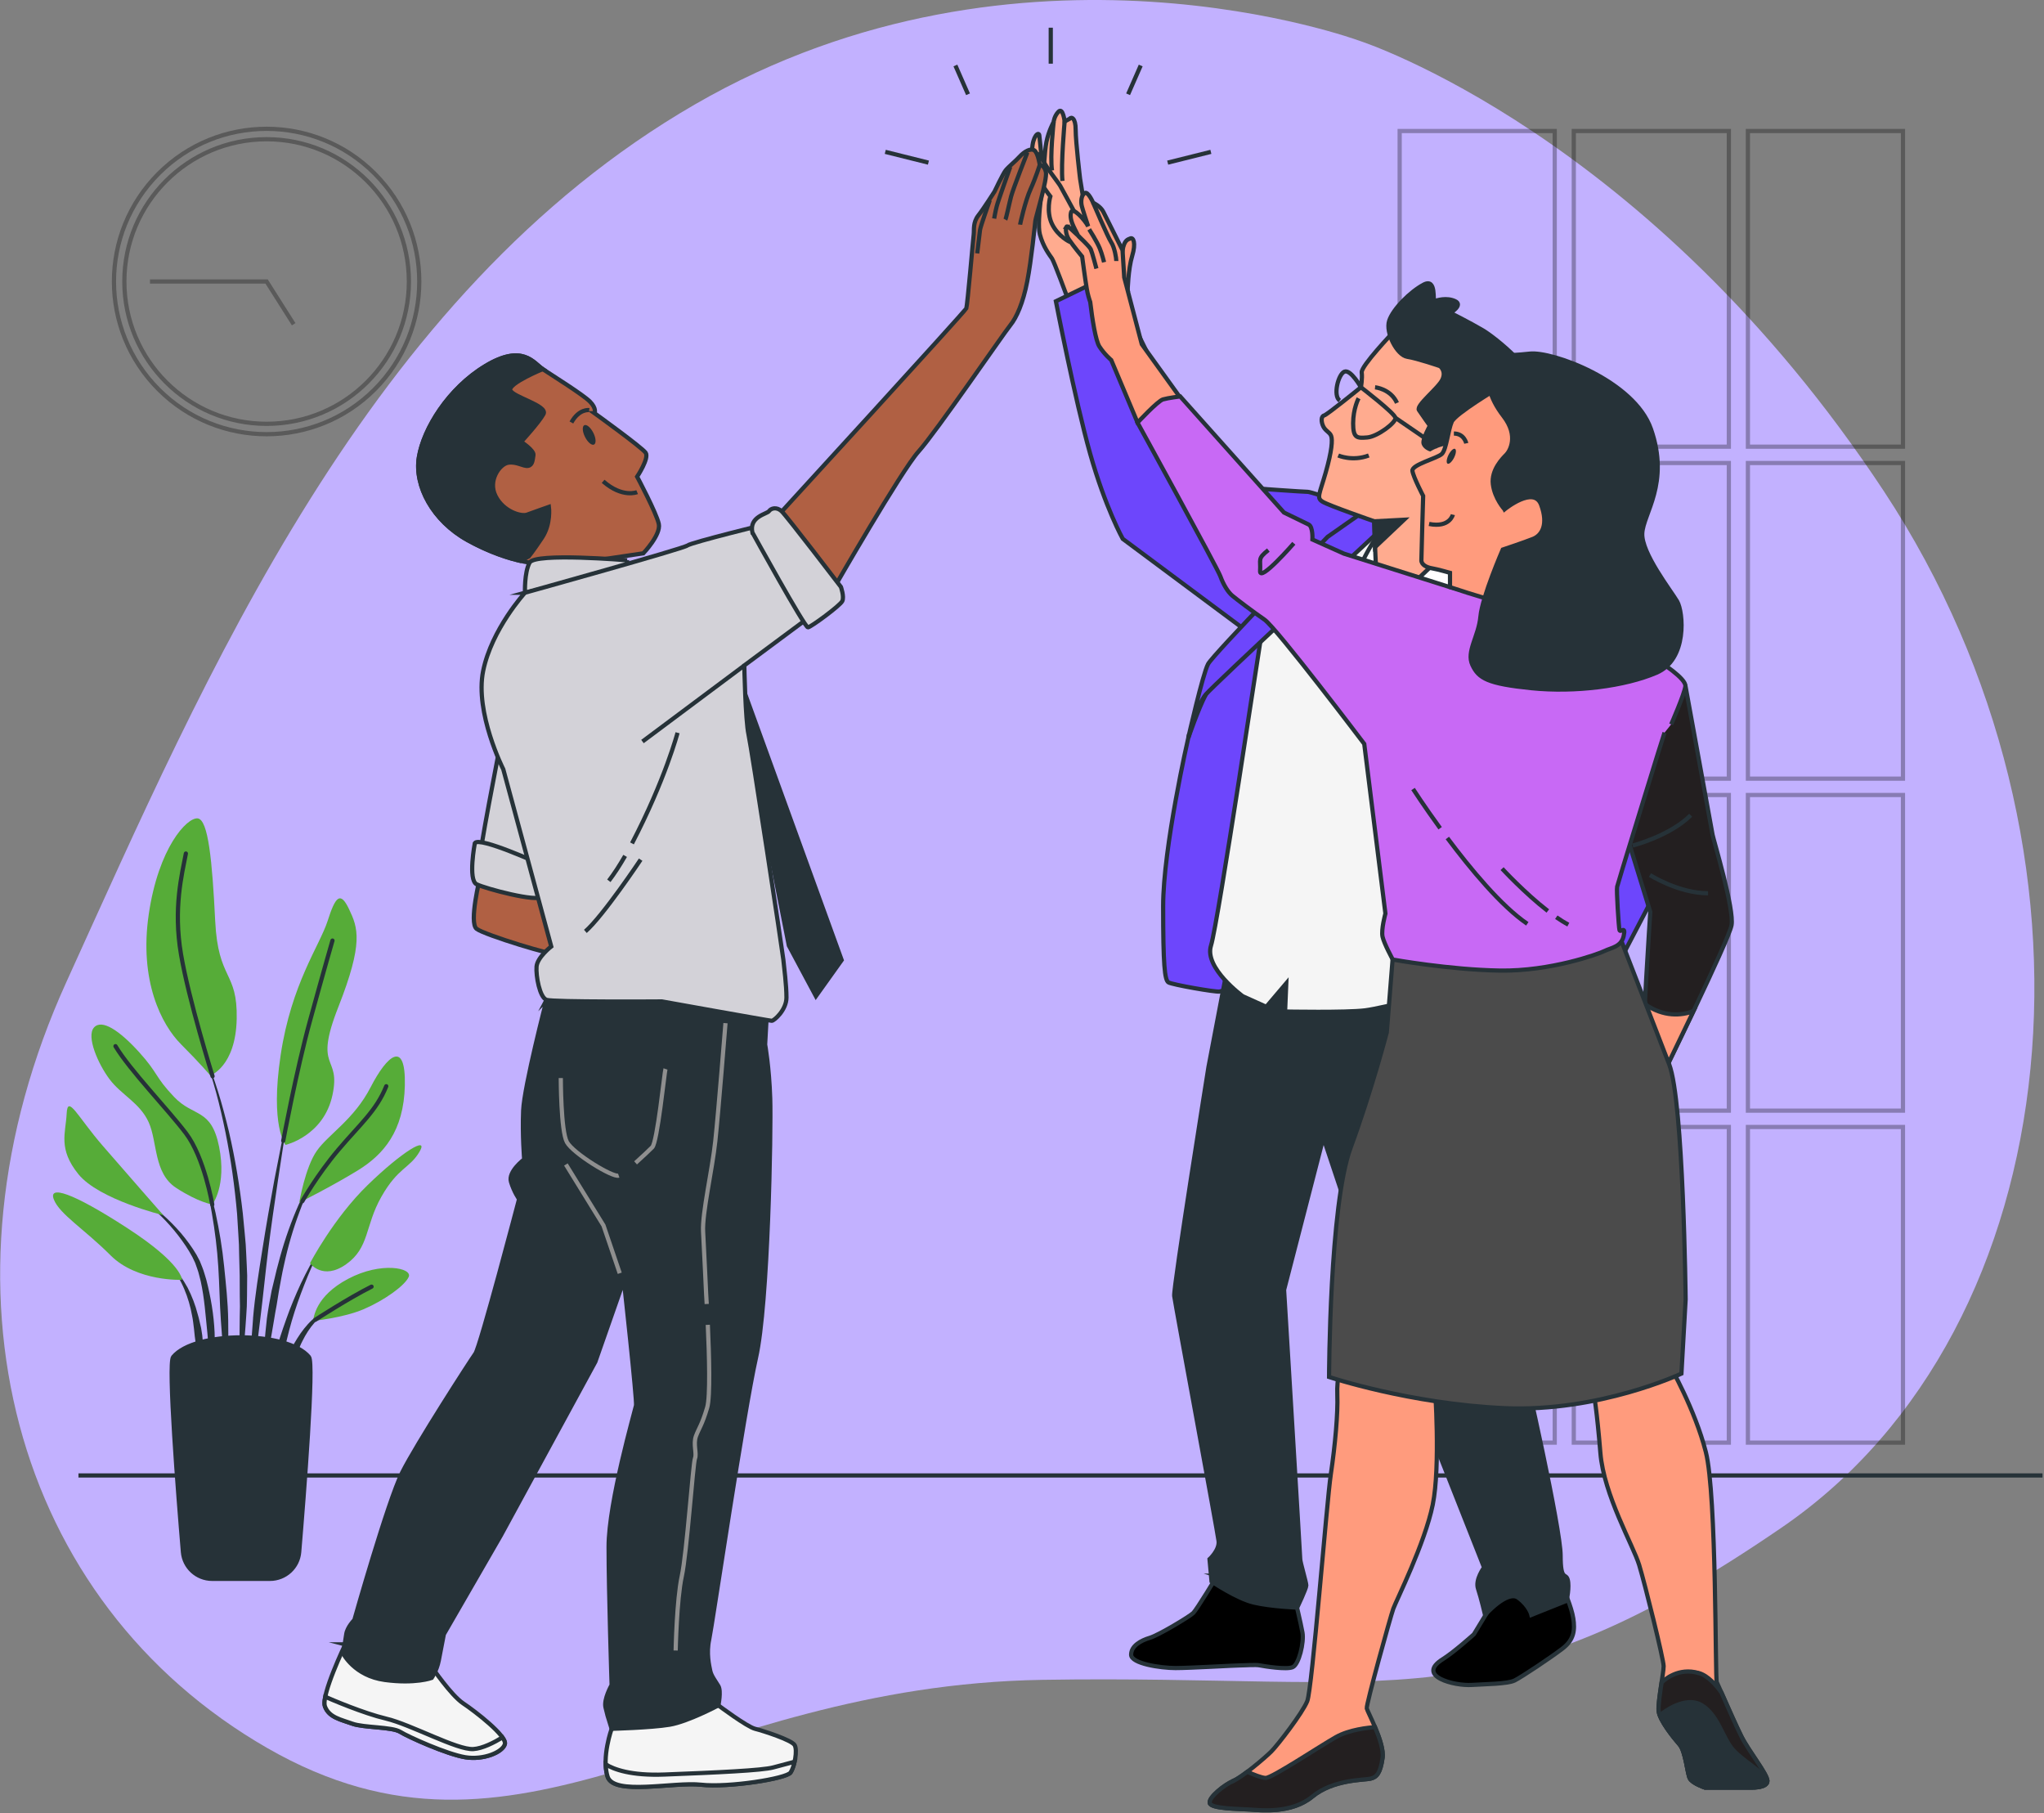 <?xml version="1.0" encoding="UTF-8"?> <svg xmlns="http://www.w3.org/2000/svg" width="946" height="839" viewBox="0 0 946 839" fill="none"><rect x="0" y="0" width="946" height="839" fill="#808080" stroke="none"/> <g clip-path="url(#clip0_434_635)"> <path d="M629.388 18.949C629.388 18.949 473.123 -39.261 321.552 48.356C169.961 135.992 95.119 312.803 30.736 454.365C-33.667 595.946 6.217 741.266 123.611 808.804C240.985 876.323 319.039 779.962 482.51 777.294C645.981 774.626 690.247 798.95 824.759 706.718C959.29 614.486 981.063 392.941 871.985 227.426C762.888 61.91 629.388 18.949 629.388 18.949Z" fill="#C2B1FF"></path> <g opacity="0.3"> <path d="M173.355 180.221C200.947 152.629 200.947 107.893 173.355 80.301C145.763 52.709 101.027 52.709 73.435 80.301C45.843 107.893 45.843 152.629 73.435 180.221C101.027 207.813 145.763 207.813 173.355 180.221Z" stroke="black" stroke-width="1.947" stroke-miterlimit="10"></path> <path d="M123.396 196.111C159.76 196.111 189.24 166.631 189.24 130.267C189.24 93.902 159.76 64.423 123.396 64.423C87.031 64.423 57.552 93.902 57.552 130.267C57.552 166.631 87.031 196.111 123.396 196.111Z" stroke="black" stroke-width="1.947" stroke-miterlimit="10"></path> <path d="M135.917 150.033L123.395 130.266H69.411" stroke="black" stroke-width="1.947" stroke-miterlimit="10"></path> </g> <g opacity="0.3"> <path d="M719.555 60.624H647.791V206.685H719.555V60.624Z" stroke="black" stroke-width="1.947" stroke-miterlimit="10"></path> <path d="M800.141 60.624H728.377V206.685H800.141V60.624Z" stroke="black" stroke-width="1.947" stroke-miterlimit="10"></path> <path d="M880.727 60.624H808.963V206.685H880.727V60.624Z" stroke="black" stroke-width="1.947" stroke-miterlimit="10"></path> <path d="M719.555 214.241H647.791V360.301H719.555V214.241Z" stroke="black" stroke-width="1.947" stroke-miterlimit="10"></path> <path d="M800.141 214.241H728.377V360.301H800.141V214.241Z" stroke="black" stroke-width="1.947" stroke-miterlimit="10"></path> <path d="M880.727 214.241H808.963V360.301H880.727V214.241Z" stroke="black" stroke-width="1.947" stroke-miterlimit="10"></path> <path d="M719.555 367.858H647.791V513.918H719.555V367.858Z" stroke="black" stroke-width="1.947" stroke-miterlimit="10"></path> <path d="M800.141 367.858H728.377V513.918H800.141V367.858Z" stroke="black" stroke-width="1.947" stroke-miterlimit="10"></path> <path d="M880.727 367.858H808.963V513.918H880.727V367.858Z" stroke="black" stroke-width="1.947" stroke-miterlimit="10"></path> <path d="M719.555 521.474H647.791V667.534H719.555V521.474Z" stroke="black" stroke-width="1.947" stroke-miterlimit="10"></path> <path d="M800.141 521.474H728.377V667.534H800.141V521.474Z" stroke="black" stroke-width="1.947" stroke-miterlimit="10"></path> <path d="M880.727 521.474H808.963V667.534H880.727V521.474Z" stroke="black" stroke-width="1.947" stroke-miterlimit="10"></path> </g> <path d="M36.307 682.725H945.308" stroke="#263238" stroke-width="1.947" stroke-miterlimit="10"></path> <path d="M94.011 487.315C94.011 487.315 94.011 487.121 94.108 487.082C94.186 487.043 94.283 487.082 94.322 487.16C99.405 498.883 102.969 511.191 105.949 523.616C108.831 536.061 110.915 548.7 112.375 561.417L113.291 570.979C113.427 572.576 113.602 574.173 113.719 575.77L113.972 580.56C114.109 583.754 114.303 586.948 114.401 590.161L114.323 599.762L114.225 604.553C114.148 606.15 114.031 607.747 113.933 609.344C113.7 612.538 113.505 615.732 113.213 618.906C112.609 625.274 111.635 631.604 110.662 637.913C110.662 637.991 110.584 638.05 110.486 638.05C110.389 638.05 110.311 637.972 110.311 637.874C110.311 634.661 110.467 631.487 110.525 628.293C110.623 625.118 110.895 621.944 110.856 618.75C110.856 615.576 110.934 612.401 110.954 609.227L111.051 604.475L110.973 599.723L110.934 590.2L110.681 580.697L110.584 575.945C110.525 574.367 110.408 572.77 110.311 571.193L109.727 561.689C108.617 549.05 106.884 536.45 104.352 523.986C101.82 511.542 98.704 499.156 94.05 487.315H94.011Z" fill="#263238"></path> <path d="M92.647 537.054C92.647 537.054 92.667 536.879 92.745 536.84C92.842 536.801 92.92 536.84 92.959 536.937C95.705 544.844 97.886 552.926 99.736 561.105C101.508 569.285 102.891 577.581 103.729 585.936C104.566 594.251 105.501 602.587 105.618 610.961C105.754 619.335 105.618 627.709 104.722 636.063C104.722 636.141 104.644 636.2 104.566 636.219C104.469 636.219 104.391 636.161 104.371 636.063C103.397 627.728 102.813 619.413 102.229 611.097C101.645 602.781 101.567 594.466 101.022 586.15C100.515 577.873 99.483 569.616 98.061 561.417C96.659 553.218 94.926 545.058 92.628 537.035L92.647 537.054Z" fill="#263238"></path> <path d="M65.07 554.562C65.07 554.562 65.226 554.464 65.304 554.503C72.198 558.865 78.371 564.377 83.747 570.589C86.395 573.744 88.849 577.035 90.952 580.619L92.432 583.423L93.601 586.325C94.01 587.279 94.302 588.272 94.613 589.265C94.906 590.259 95.237 591.252 95.509 592.245C97.574 600.23 98.956 608.39 99.326 616.569C99.657 624.748 99.502 632.947 98.411 641.068C98.411 641.146 98.333 641.204 98.255 641.204C98.158 641.204 98.08 641.146 98.08 641.049L95.977 616.803C95.139 608.779 94.633 600.717 92.9 592.888C92.685 591.914 92.393 590.96 92.16 589.986C91.906 589.012 91.673 588.058 91.303 587.123L90.309 584.319L89.044 581.67C87.174 578.165 84.896 574.815 82.442 571.641C77.515 565.292 71.731 559.489 65.129 554.795C65.129 554.795 65.031 554.639 65.09 554.562H65.07Z" fill="#263238"></path> <path d="M78.43 585.721C82.189 588.156 84.701 591.973 86.824 595.809C88.83 599.724 90.427 603.891 91.517 608.156C91.848 609.208 92.101 610.279 92.335 611.35L93.094 614.583C93.484 616.745 93.776 618.945 93.912 621.126C93.932 623.327 94.01 625.528 93.854 627.709C93.679 629.909 93.426 632.091 92.997 634.252C92.997 634.311 92.939 634.369 92.861 634.389C92.763 634.389 92.686 634.35 92.666 634.252C92.14 632.091 91.79 629.948 91.498 627.806C91.167 625.664 90.816 623.541 90.563 621.418C90.251 619.296 89.979 617.192 89.803 615.07C89.511 612.966 89.355 610.824 88.888 608.74C88.148 604.534 86.941 600.425 85.285 596.51C83.649 592.615 81.527 588.74 78.235 585.994H78.216C78.216 585.994 78.138 585.819 78.177 585.76C78.235 585.682 78.333 585.663 78.411 585.702L78.43 585.721Z" fill="#263238"></path> <path d="M117.107 610.025C118.022 599.256 119.795 588.603 121.469 577.951C123.144 567.298 125.014 556.665 126.961 546.07C128.987 535.476 131.09 524.901 133.368 514.366C133.368 514.288 133.466 514.229 133.563 514.229C133.661 514.229 133.719 514.327 133.7 514.424C131.849 525.038 130.194 535.69 128.617 546.343C127 556.996 125.481 567.648 124.137 578.321C122.813 589.012 121.8 599.704 120.457 610.376L116.523 642.431C116.523 642.431 116.445 642.568 116.367 642.587C116.27 642.587 116.192 642.529 116.192 642.431C116.075 639.724 116.075 637.037 115.997 634.33C115.978 631.623 116.114 628.935 116.153 626.228C116.25 620.814 116.718 615.439 117.127 610.045L117.107 610.025Z" fill="#263238"></path> <path d="M123.552 609.87C124.137 605.605 124.916 601.359 125.733 597.133L127.252 590.843C127.739 588.74 128.226 586.656 128.83 584.572C130.972 576.237 133.718 568.038 137.068 560.092L138.353 557.132L139.794 554.231C140.71 552.283 141.82 550.414 142.852 548.544C145.111 544.883 147.448 541.221 150.622 538.242C150.681 538.183 150.797 538.183 150.856 538.242C150.914 538.3 150.934 538.417 150.856 538.476C147.915 541.533 145.773 545.311 143.748 549.031C142.813 550.939 141.82 552.828 141.021 554.795L139.755 557.717L138.626 560.716C135.646 568.681 133.251 576.88 131.459 585.215C130.485 589.363 129.823 593.589 129.025 597.757L128.012 604.066C127.642 606.17 127.194 608.253 126.902 610.357C126.22 614.563 125.461 618.77 124.721 622.976C124.059 627.202 123.299 631.409 122.403 635.635C122.403 635.713 122.325 635.771 122.228 635.771C122.131 635.771 122.053 635.693 122.053 635.596C122.053 631.292 122.131 626.988 122.345 622.684C122.598 618.38 123.104 614.115 123.552 609.831V609.87Z" fill="#263238"></path> <path d="M132.472 610.415C134.458 604.767 136.775 599.237 139.288 593.823C141.878 588.428 144.663 583.131 147.857 578.106C147.915 578.029 148.012 578.009 148.09 578.048C148.168 578.087 148.188 578.204 148.149 578.282C145.344 583.52 142.968 588.973 140.826 594.504C138.645 600.015 136.678 605.605 135.023 611.272C133.348 616.939 132.14 622.723 130.621 628.429C129.044 634.116 127.759 639.88 126.006 645.645C125.986 645.723 125.928 645.762 125.85 645.762C125.753 645.762 125.675 645.684 125.675 645.586C125.597 639.569 126.181 633.57 127.35 627.67C128.401 621.749 130.485 616.082 132.472 610.434V610.415Z" fill="#263238"></path> <path d="M132.842 629.227C133.855 625.683 135.608 622.392 137.575 619.295C139.522 616.179 141.781 613.219 144.469 610.726C145.851 609.519 147.293 608.37 148.85 607.416C150.408 606.442 152.044 605.624 153.836 605.157C153.914 605.137 153.992 605.157 154.031 605.254C154.07 605.332 154.031 605.429 153.953 605.468H153.933C150.701 606.909 147.974 609.285 145.676 611.895C143.339 614.505 141.47 617.484 139.931 620.6C138.295 623.697 137.458 627.105 136.036 630.299C135.413 631.934 134.79 633.57 134.069 635.206C133.446 636.862 132.764 638.536 131.907 640.172C131.907 640.172 131.83 640.27 131.771 640.27C131.674 640.27 131.596 640.192 131.596 640.114C131.518 638.264 131.635 636.433 131.81 634.602C132.083 632.791 132.453 631 132.881 629.208L132.842 629.227Z" fill="#263238"></path> <path d="M132.162 529.77C132.162 529.77 149.806 525.7 153.876 506.693C157.946 487.685 144.82 495.826 156.583 465.971C168.346 436.116 165.639 429.32 161.568 420.731C157.498 412.143 155.239 414.85 151.617 426.165C147.994 437.48 134.868 455.124 129.902 488.133C124.917 521.162 132.162 529.751 132.162 529.751V529.77Z" fill="#56AC38"></path> <path d="M97.34 497.656C97.34 497.656 109.102 493.586 109.55 471.424C109.998 449.262 100.962 453.78 99.599 426.184C98.235 398.589 96.424 379.133 91.458 378.685C86.473 378.238 73.366 392.259 68.848 423.029C64.33 453.799 74.729 474.15 83.785 483.206C92.841 492.262 97.359 497.676 97.359 497.676L97.34 497.656Z" fill="#56AC38"></path> <path d="M138.509 556.451C138.509 556.451 141.216 540.17 146.649 532.477C152.083 524.785 163.845 518.008 171.538 503.07C179.23 488.133 187.819 480.908 187.371 502.175C186.923 523.441 177.419 534.288 165.657 541.533C153.894 548.778 138.509 556.47 138.509 556.47V556.451Z" fill="#56AC38"></path> <path d="M143.477 584.514C143.477 584.514 154.343 563.695 170.176 548.33C186.009 532.945 198.668 525.252 194.15 532.945C189.632 540.637 184.198 540.189 176.506 553.763C168.813 567.337 171.072 577.289 160.225 584.981C149.358 592.674 143.477 584.533 143.477 584.533V584.514Z" fill="#56AC38"></path> <path d="M144.839 611.194C145.287 609.831 145.735 599.879 161.12 591.739C176.505 583.598 190.974 586.753 189.163 590.843C187.352 594.913 177.848 601.71 168.345 605.78C158.841 609.85 144.819 611.214 144.819 611.214L144.839 611.194Z" fill="#56AC38"></path> <path d="M98.237 557.366C98.237 557.366 105.014 548.778 101.411 530.666C97.789 512.574 89.648 517.092 80.593 507.589C71.537 498.085 73.348 496.722 64.312 486.77C55.256 476.819 47.115 471.385 43.493 475.455C39.871 479.526 45.304 492.204 50.738 499.429C56.171 506.673 64.76 510.296 68.83 519.332C72.9 528.388 71.089 542.857 81.488 549.635C91.888 556.412 98.217 557.327 98.217 557.327L98.237 557.366Z" fill="#56AC38"></path> <path d="M75.627 562.332C75.627 562.332 59.346 543.792 47.583 530.218C35.821 516.644 31.302 506.245 30.854 515.281C30.407 524.337 26.784 531.562 36.288 543.325C45.791 555.087 75.646 562.332 75.646 562.332H75.627Z" fill="#56AC38"></path> <path d="M84.214 592.206C84.214 592.206 84.662 584.962 58.878 568.233C33.093 551.504 22.226 548.33 24.953 555.107C27.66 561.884 38.975 568.681 51.185 580.892C63.396 593.102 84.214 592.206 84.214 592.206Z" fill="#56AC38"></path> <path d="M131.09 527.842C131.09 527.842 137.146 495.398 143.476 472.32C149.805 449.243 153.875 435.221 153.875 435.221" stroke="#263238" stroke-width="1.947" stroke-linecap="round" stroke-linejoin="round"></path> <path d="M98.373 497.987C98.373 497.987 87.37 462.816 83.767 441.55C80.144 420.283 84.215 404.45 86.026 394.947" stroke="#263238" stroke-width="1.947" stroke-linecap="round" stroke-linejoin="round"></path> <path d="M139.932 555.788C139.932 555.788 146.65 543.792 156.602 532.029C166.554 520.266 174.246 513.937 178.764 502.622" stroke="#263238" stroke-width="1.947" stroke-linecap="round" stroke-linejoin="round"></path> <path d="M98.236 557.366C98.236 557.366 94.614 535.652 86.025 524.337C77.437 513.022 60.241 495.378 53.444 484.083" stroke="#263238" stroke-width="1.947" stroke-linecap="round" stroke-linejoin="round"></path> <path d="M145.89 610.707C145.89 610.707 161.119 600.795 171.966 595.361" stroke="#263238" stroke-width="1.947" stroke-linecap="round" stroke-linejoin="round"></path> <path d="M98.197 730.574C91.127 730.574 85.266 725.18 84.662 718.149C82.403 691.294 77.69 630.922 80.124 627.943C90.095 615.79 133.037 615.79 143.008 627.943C145.442 630.922 140.73 691.274 138.471 718.149C137.886 725.18 132.005 730.574 124.936 730.574H98.177H98.197Z" fill="#263238" stroke="#263238" stroke-width="1.947" stroke-linecap="round" stroke-linejoin="round"></path> <path d="M409.713 70.265L429.694 75.25" stroke="#263238" stroke-width="1.947" stroke-miterlimit="10"></path> <path d="M442.177 30.303L448.019 43.623" stroke="#263238" stroke-width="1.947" stroke-miterlimit="10"></path> <path d="M560.409 70.265L540.428 75.25" stroke="#263238" stroke-width="1.947" stroke-miterlimit="10"></path> <path d="M527.944 30.303L522.102 43.623" stroke="#263238" stroke-width="1.947" stroke-miterlimit="10"></path> <path d="M486.307 12.815V29.465" stroke="#263238" stroke-width="1.947" stroke-miterlimit="10"></path> <path d="M503.952 107.909L499.881 82.709C499.881 82.709 497.837 65.649 497.837 60.041C497.837 54.432 495.792 53.925 495.032 54.958L492.734 56.223C492.734 56.223 491.975 49.602 489.93 51.647C487.885 53.692 487.632 56.477 487.632 56.477C487.632 56.477 485.334 60.547 484.321 65.649C483.893 67.772 483.562 71.18 483.308 74.491L482.023 72.777C482.023 72.777 481.264 64.383 481.01 62.592C480.757 60.8 477.953 62.845 477.7 69.213C477.505 74.179 480.407 86.916 481.692 92.252C481.01 97.977 480.407 105.105 481.264 108.416C482.783 114.278 485.84 118.095 486.872 119.614C487.905 121.133 494 137.686 494 137.686L512.326 129.546L503.932 107.909H503.952Z" fill="#FFAB8F" stroke="#263238" stroke-width="1.947" stroke-miterlimit="10"></path> <path d="M497.076 97.724C497.076 97.724 491.72 87.792 490.708 86.02C489.695 84.228 483.58 76.847 482.041 72.777C480.522 68.707 476.958 74.296 478.477 78.639C479.996 82.962 486.112 90.869 486.112 90.869C486.112 90.869 484.067 97.743 486.871 103.605C489.675 109.467 495.265 111.999 495.265 111.999" fill="#FFAB8F"></path> <path d="M497.076 97.724C497.076 97.724 491.72 87.792 490.708 86.02C489.695 84.228 483.58 76.847 482.041 72.777C480.522 68.707 476.958 74.296 478.477 78.639C479.996 82.962 486.112 90.869 486.112 90.869C486.112 90.869 484.067 97.743 486.871 103.605C489.675 109.467 495.265 111.999 495.265 111.999" stroke="#263238" stroke-width="1.947" stroke-miterlimit="10"></path> <path d="M492.735 56.223C492.735 56.223 490.944 76.088 491.723 83.722" stroke="#263238" stroke-width="1.947" stroke-miterlimit="10"></path> <path d="M487.652 56.477C487.652 56.477 485.861 72.271 486.893 78.892" stroke="#263238" stroke-width="1.947" stroke-miterlimit="10"></path> <path d="M638.755 238.507C638.755 238.507 607.381 227.582 605.278 227.582C603.174 227.582 581.207 226.004 581.207 226.004L555.228 212.43L513.357 127.423L488.683 139.4C488.683 139.4 497.485 184.873 504.535 209.898C511.585 234.923 519.628 249.335 519.628 249.335L575.657 291.03L578.481 294.906L638.755 238.507Z" fill="#6D46FC" stroke="#263238" stroke-width="1.947" stroke-miterlimit="10"></path> <path d="M549.951 341.43C549.951 341.43 538.324 392.182 538.324 419.329C538.324 446.477 539.025 453.527 540.797 454.579C542.55 455.63 562.648 459.155 564.42 458.805C566.193 458.454 571.47 456.682 571.47 456.682C571.47 456.682 597.196 334.731 600.02 319.58C602.844 304.429 606.719 271.302 606.719 271.302C606.719 271.302 577.118 296.678 568.997 305.5C560.876 314.322 561.596 314.672 558.072 321.352C554.547 328.032 549.97 341.45 549.97 341.45L549.951 341.43Z" fill="#6D46FC" stroke="#263238" stroke-width="1.947" stroke-miterlimit="10"></path> <path d="M563.369 729.094C563.369 729.094 553.923 744.713 552.268 746.349C550.613 747.985 536.24 756.631 532.131 757.858C528.022 759.085 523.504 761.559 523.504 765.668C523.504 769.777 537.058 771.841 544.05 771.841C551.041 771.841 571.587 770.614 574.041 770.614C576.495 770.614 581.032 770.205 583.077 770.614C585.141 771.023 595.405 772.679 598.287 771.432C601.169 770.205 603.623 759.923 602.805 755.405C601.987 750.886 599.514 740.604 599.514 740.604L563.349 729.094H563.369Z" fill="black" stroke="#263238" stroke-width="1.947" stroke-miterlimit="10"></path> <path d="M689.118 744.713L682.126 756.222C682.126 756.222 672.934 764.499 667.735 767.732C655.134 775.6 673.09 780.215 681.289 779.65C687.053 779.261 697.726 779.241 701.017 777.586C704.308 775.95 717.862 766.895 723.218 762.785C728.554 758.676 728.963 754.158 728.145 748.822C727.327 743.486 723.627 735.268 723.627 735.268C723.627 735.268 701.854 728.276 695.681 733.203C689.507 738.13 689.098 744.713 689.098 744.713H689.118Z" fill="black" stroke="#263238" stroke-width="1.947" stroke-miterlimit="10"></path> <path d="M568.627 444.783L559.299 493.762C559.299 493.762 542.979 595.926 543.446 599.646C543.914 603.385 563.525 708.899 563.992 713.086C564.46 717.273 559.786 721.48 559.786 721.48L560.72 731.743C560.72 731.743 572.386 739.669 580.312 741.539C588.238 743.408 600.371 743.876 600.371 743.876C600.371 743.876 604.578 735.015 604.578 733.612C604.578 732.21 601.773 722.882 601.773 721.48C601.773 720.077 594.295 596.842 594.295 596.842L612.484 526.401C612.484 526.401 637.217 601.029 639.535 606.17C641.872 611.292 686.858 725.316 686.858 725.316C686.858 725.316 682.652 730.905 684.054 735.112C685.456 739.318 687.326 747.245 687.326 747.245C687.326 747.245 697.589 735.579 702.711 739.319C707.832 743.058 708.767 747.245 708.767 747.245L725.087 740.721C725.087 740.721 726.489 734.197 725.554 730.925C724.62 727.653 722.283 731.86 722.283 719.727C722.283 707.594 706.216 635.09 702.944 623.911C699.673 612.713 686.157 591.72 686.157 591.72L680.1 478.825V452.709L568.608 444.783H568.627Z" fill="#263238" stroke="#263238" stroke-width="1.947" stroke-miterlimit="10"></path> <path d="M647.072 244.193C647.072 244.193 635.037 240.376 630.129 242.557C625.222 244.738 584.851 287.602 584.305 290.329C583.76 293.055 563.74 427.197 560.468 437.538C557.197 447.879 575.172 460.966 575.172 460.966L586.058 465.874L595.309 454.987L594.763 468.055C594.763 468.055 623.08 468.6 631.804 467.51C640.509 466.419 674.279 457.714 674.279 457.714C674.279 457.714 681.367 340.067 681.913 337.886C682.458 335.705 687.911 261.097 687.911 261.097L677.57 254.554L647.072 244.213V244.193Z" fill="#F5F5F5" stroke="#263238" stroke-width="1.947" stroke-miterlimit="10"></path> <path d="M646.917 276.755L654.531 291.984C654.531 291.984 676.654 268.05 679.186 262.246C681.718 256.443 683.899 256.073 682.458 252.45C681.017 248.828 677.375 245.206 677.375 245.206C677.375 245.206 643.645 244.115 639.302 246.296C634.959 248.478 622.982 275.664 622.262 277.495L621.541 279.306L644.385 275.314L646.917 276.755Z" fill="white" stroke="#263238" stroke-width="1.947" stroke-miterlimit="10"></path> <path d="M636.652 247.329C636.652 247.329 561.927 316.756 558.052 321.352C554.176 325.948 549.95 341.45 549.95 341.45C549.95 341.45 556.65 311.849 559.123 307.253C561.596 302.676 614.45 248.4 614.45 248.4L628.55 238.526L643 242.051L636.652 247.329Z" fill="#6D46FC" stroke="#263238" stroke-width="1.947" stroke-miterlimit="10"></path> <path d="M644.734 153.812C644.734 153.812 629.856 169.411 630.226 172.312C630.596 175.214 629.856 179.207 629.856 179.207C629.856 179.207 614.256 191.904 612.815 192.255C611.374 192.625 611.374 195.156 612.445 197.337C613.536 199.519 615.347 199.869 616.067 201.68C616.788 203.491 616.438 208.574 613.536 218.721C610.634 228.867 609.193 230.328 612.095 232.139C614.996 233.95 636.029 241.214 636.029 241.214C636.029 241.214 636.75 271.672 638.21 276.035C639.651 280.378 646.915 276.755 646.915 276.755L677.374 247.738V242.655L701.308 214.008C701.308 214.008 707.832 190.443 700.588 179.187C693.343 167.95 655.251 151.981 654.16 151.63C653.069 151.26 647.987 150.54 644.734 153.812Z" fill="#FFAB8F" stroke="#263238" stroke-width="1.947" stroke-miterlimit="10"></path> <path d="M671.22 144.756C671.22 144.756 677.394 141.133 673.401 139.322C669.409 137.511 665.066 138.952 663.976 139.322C662.885 139.692 665.066 128.436 658.893 131.707C652.719 134.979 644.754 142.944 642.943 148.397C641.132 153.85 646.565 164.347 651.278 165.087C655.991 165.808 666.507 169.43 666.507 169.43C666.507 169.43 669.409 171.611 667.598 175.603C665.787 179.596 655.27 187.58 656.712 189.742C658.153 191.923 661.795 196.987 661.795 196.987C661.795 196.987 658.172 203.511 658.893 205.322C659.613 207.133 661.795 207.854 661.795 207.854C661.795 207.854 668.319 203.861 673.771 205.322C679.224 206.783 677.043 215.838 674.862 219.831C672.681 223.823 669.779 228.536 669.779 228.536C669.779 228.536 675.953 242.674 677.394 242.674C678.835 242.674 696.615 224.913 704.23 216.929C711.844 208.944 715.116 195.176 713.305 183.569C711.494 171.962 692.272 156.362 686.099 152.74C679.925 149.118 671.22 144.756 671.22 144.756Z" fill="#263238" stroke="#263238" stroke-width="1.947" stroke-miterlimit="10"></path> <path d="M620.078 185.38C616.807 183.198 619.358 173.052 622.26 171.961C625.161 170.871 629.874 179.206 629.874 179.206C629.874 179.206 645.473 191.183 645.824 193.345C646.194 195.526 637.489 202.05 632.776 202.42C628.063 202.79 626.252 202.79 626.252 195.896C626.252 189.002 628.784 184.289 628.784 184.289" stroke="#263238" stroke-width="1.947" stroke-miterlimit="10"></path> <path d="M645.824 193.345L665.416 206.763" stroke="#263238" stroke-width="1.947" stroke-miterlimit="10"></path> <path d="M636.399 179.206C636.399 179.206 643.644 179.927 646.546 186.451" stroke="#263238" stroke-width="1.947" stroke-miterlimit="10"></path> <path d="M619.358 210.756C619.358 210.756 625.882 213.657 633.497 210.756" stroke="#263238" stroke-width="1.947" stroke-miterlimit="10"></path> <path d="M669.758 228.536C669.758 228.536 662.144 230.347 658.521 228.536" stroke="#263238" stroke-width="1.947" stroke-miterlimit="10"></path> <path d="M636.028 241.213L649.816 240.493L636.398 253.19L636.028 241.213Z" fill="#263238" stroke="#263238" stroke-width="1.947" stroke-miterlimit="10"></path> <path d="M682.457 252.47C682.457 252.47 675.154 265.031 668.046 290.095C660.937 315.179 653.459 391.15 653.459 399.387C653.459 407.625 672.544 506.42 674.044 510.16C675.543 513.899 684.891 514.269 684.891 514.269C684.891 514.269 712.584 495.554 714.084 490.315C715.583 485.076 696.498 397.128 696.498 397.128C696.498 397.128 731.299 283.357 729.06 281.858C726.82 280.358 682.476 252.47 682.476 252.47H682.457Z" fill="#6D46FC" stroke="#263238" stroke-width="1.947" stroke-miterlimit="10"></path> <path d="M695.369 265.012C695.369 265.012 672.175 357.828 666.547 373.914C660.938 390 653.44 399.368 653.44 399.368" stroke="#263238" stroke-width="1.947" stroke-miterlimit="10"></path> <path d="M687.618 498.241C687.618 498.241 684.113 503.636 682.224 505.778C680.335 507.94 675.213 510.355 677.647 511.971C680.082 513.587 686.528 510.627 688.144 508.193L687.599 498.222L687.618 498.241Z" fill="white" stroke="#263238" stroke-width="1.947" stroke-miterlimit="10"></path> <path d="M702.302 477.345C702.302 477.345 688.163 490.977 687.364 492.321C686.566 493.665 685.748 504.979 685.748 508.212C685.748 511.445 687.91 513.334 688.981 513.607C690.052 513.879 692.214 513.879 692.214 513.879L695.719 513.334C695.719 513.334 698.952 513.061 702.185 513.879C705.418 514.678 711.883 514.678 713.5 513.081C715.116 511.465 716.732 507.433 716.732 507.433C716.732 507.433 718.621 505.272 719.147 502.039C719.692 498.806 722.925 482.642 722.925 482.642C722.925 482.642 700.023 474.774 702.321 477.364L702.302 477.345Z" fill="white" stroke="#263238" stroke-width="1.947" stroke-miterlimit="10"></path> <path d="M692.193 513.86L694.628 498.787" stroke="#263238" stroke-width="1.947" stroke-miterlimit="10"></path> <path d="M699.205 513.062L701.893 500.13" stroke="#263238" stroke-width="1.947" stroke-miterlimit="10"></path> <path d="M707.286 513.587L709.701 501.474" stroke="#263238" stroke-width="1.947" stroke-miterlimit="10"></path> <path d="M729.041 281.858C729.041 281.858 767.192 366.242 772.431 379.348C777.67 392.454 773.561 397.187 772.431 400.556C771.302 403.925 728.107 485.563 728.107 485.563L702.283 477.325L728.886 391.734L709.197 354.44L729.041 281.838V281.858Z" fill="#6D46FC" stroke="#263238" stroke-width="1.947" stroke-miterlimit="10"></path> <path d="M521.89 134.668C521.89 134.668 522.143 124.463 523.993 118.426C525.823 112.408 524.519 109.779 523.214 110.305C521.909 110.831 520.332 111.084 519.553 115.797C518.774 120.51 518.501 122.866 518.501 125.749C518.501 128.631 521.909 134.648 521.909 134.648L521.89 134.668Z" fill="#FF9B7D" stroke="#263238" stroke-width="1.947" stroke-miterlimit="10"></path> <path d="M493.593 104.91C494.061 104.093 497.04 107.306 499.105 109.195C498.287 107.52 498.073 107.423 496.748 104.54C495.171 101.132 495.463 99.165 495.697 98.25C496.398 95.524 501.987 101.58 503.623 104.735C502.786 102.204 501.072 96.945 500.682 95.368C500.156 93.265 500.429 90.402 501.987 89.35C503.565 88.299 505.921 93.81 505.921 93.81C505.921 93.81 509.329 95.387 510.634 97.997L519.534 115.797L520.313 128.358L528.434 159.264L547.285 185.458L526.486 195.565L514.295 166.606C514.295 166.606 511.16 163.997 508.803 160.316C507.089 157.648 505.512 147.755 504.577 139.751C504.11 138.426 503.428 136.284 502.98 133.636C502.221 129.176 500.838 118.738 500.838 118.738C500.838 118.738 496.846 113.966 494.684 110.753C493.418 108.844 492.99 105.982 493.613 104.91H493.593Z" fill="#FF9B7D" stroke="#263238" stroke-width="1.947" stroke-miterlimit="10"></path> <path d="M504.091 106.118C504.091 106.118 507.674 111.727 508.979 114.901C510.05 117.511 510.985 121.347 510.985 121.347" stroke="#263238" stroke-width="1.947" stroke-miterlimit="10"></path> <path d="M505.92 93.81C505.92 93.81 512.736 109.779 514.294 112.136C515.871 114.492 516.651 119.477 516.651 120.782" stroke="#263238" stroke-width="1.947" stroke-miterlimit="10"></path> <path d="M499.125 109.195C499.125 109.195 504.208 113.966 504.831 115.349C505.454 116.732 507.441 124.268 507.441 124.268" stroke="#263238" stroke-width="1.947" stroke-miterlimit="10"></path> <path d="M664.093 641.478C664.093 641.478 666.742 678.324 663.1 696.241C659.458 714.157 646.177 740.701 644.852 744.363C643.528 748.004 632.233 788.823 632.564 790.498C632.895 792.173 640.86 806.429 639.867 813.401C638.874 820.372 637.218 822.359 634.219 823.021C631.24 823.683 616.965 823.352 607.344 831.317C597.724 839.282 583.449 837.627 578.463 837.296C573.478 836.965 560.546 836.965 559.884 834.316C559.222 831.668 566.856 825.689 570.829 824.034C574.802 822.378 585.435 813.42 588.415 810.421C591.394 807.422 602.69 792.835 605.007 787.188C607.325 781.54 613.965 695.267 615.952 681.985C617.938 668.703 619.263 653.786 618.932 645.49C618.6 637.193 620.587 632.539 620.587 632.539L664.054 641.497L664.093 641.478Z" fill="#FF9B7D" stroke="#263238" stroke-width="1.947" stroke-miterlimit="10"></path> <path d="M570.848 824.014C572.329 823.391 574.705 821.775 577.275 819.847C580.06 821.093 583.955 822.69 585.786 822.69C588.765 822.69 610.674 808.084 618.308 803.78C624.501 800.294 633.284 799.398 636.4 799.204C638.426 804.033 640.412 809.739 639.886 813.42C638.893 820.392 637.238 822.378 634.239 823.041C631.259 823.703 616.984 823.372 607.364 831.337C597.743 839.302 583.468 837.647 578.483 837.316C573.497 836.985 560.566 836.985 559.904 834.336C559.242 831.687 566.876 825.709 570.848 824.053V824.014Z" fill="#231F20" stroke="#263238" stroke-width="1.947" stroke-miterlimit="10"></path> <path d="M772.724 631.702C772.724 631.702 784.428 651.994 789.492 671.878C794.555 691.781 793.776 776.827 794.555 778.385C795.334 779.943 802.365 796.341 805.87 803.352C809.375 810.382 817.964 820.898 817.964 824.034C817.964 827.169 811.712 827.15 810.544 827.15H789.083C789.083 827.15 783.24 825.202 782.052 822.865C780.884 820.528 780.105 810.382 777.379 807.266C774.652 804.15 768.011 795.951 767.622 791.667C767.232 787.383 769.959 774.12 769.959 770.985C769.959 767.849 761.37 733.145 758.644 724.168C755.917 715.19 742.266 691.781 740.688 672.287C739.111 652.793 737.572 644.204 737.572 644.204L772.685 631.721L772.724 631.702Z" fill="#FF9B7D" stroke="#263238" stroke-width="1.947" stroke-miterlimit="10"></path> <path d="M786.24 774.14C790.661 775.425 794.537 780.118 796.718 783.176C799.269 788.979 803.437 798.444 805.89 803.352C809.396 810.382 817.984 820.898 817.984 824.034C817.984 827.169 811.733 827.15 810.564 827.15H789.103C789.103 827.15 783.261 825.202 782.073 822.865C780.904 820.528 780.125 810.382 777.399 807.266C774.672 804.15 768.032 795.951 767.642 791.667C767.408 789.116 768.285 783.409 769.025 778.541C770.232 777.333 776.776 771.394 786.221 774.159L786.24 774.14Z" fill="#231F20" stroke="#263238" stroke-width="1.947" stroke-miterlimit="10"></path> <path d="M810.583 827.15H789.122C789.122 827.15 783.28 825.202 782.092 822.865C780.923 820.528 780.144 810.382 777.418 807.266C775.12 804.637 770.056 798.425 768.284 793.945L769.336 792.835C769.336 792.835 779.833 784.383 787.525 788.999C795.218 793.614 797.263 804.364 802.131 809.739C807 815.114 815.16 819.107 818.003 824.034C818.003 827.15 811.752 827.15 810.583 827.15Z" fill="#263238" stroke="#263238" stroke-width="1.947" stroke-miterlimit="10"></path> <path d="M780.086 317.535C780.086 317.535 792.238 384.061 792.608 386.242C792.978 388.423 802.813 420.887 801.372 428.19C799.911 435.493 769.628 497.131 769.628 497.131C769.628 497.131 761.974 484.356 760.864 483.635C759.754 482.914 763.785 421.998 763.785 421.998L751.75 382.97C751.75 382.97 751.672 343.183 756.872 335.569C762.072 327.954 778.002 313.738 780.086 317.555V317.535Z" fill="#231F20" stroke="#263238" stroke-width="1.947" stroke-miterlimit="10"></path> <path d="M755.606 391.266C755.606 391.266 772.861 386.846 782.482 377.225" stroke="#263238" stroke-width="1.947" stroke-miterlimit="10"></path> <path d="M763.629 404.898C763.629 404.898 776.872 413.331 790.504 413.331" stroke="#263238" stroke-width="1.947" stroke-miterlimit="10"></path> <path d="M783.766 467.88C776.443 483.246 769.627 497.131 769.627 497.131C769.627 497.131 761.974 484.356 760.864 483.635C760.455 483.362 760.747 475.066 761.272 464.647C770.095 470.704 778.099 469.964 783.766 467.88Z" fill="#FF9B7D" stroke="#263238" stroke-width="1.947" stroke-miterlimit="10"></path> <path d="M748.887 431.482C748.887 431.482 765.908 475.339 772.529 492.496C779.17 509.653 780.144 601.262 780.144 601.262L778.196 635.596C778.196 635.596 739.968 653.552 696.266 651.585C652.565 649.638 615.115 637.154 615.115 637.154C615.115 637.154 615.31 557.659 625.067 531.134C634.824 504.61 641.835 477.676 641.835 477.676L645.106 436.565L748.887 431.501V431.482Z" fill="#4B4B4B" stroke="#263238" stroke-width="1.947" stroke-miterlimit="10"></path> <path d="M770.368 339.016C769.667 340.749 752.821 395.726 752.821 395.726C752.821 395.726 748.81 408.852 748.44 410.313C748.07 411.773 749.16 428.911 749.53 430.372C749.9 431.832 752.568 427.937 751.478 433.059C750.387 438.162 745.635 438.532 742.714 439.992C739.793 441.453 717.553 449.476 694.202 449.106C670.852 448.736 644.6 444.004 644.6 444.004C644.6 444.004 640.589 436.701 639.868 433.429C639.147 430.138 641.192 422.718 641.192 422.718L631.397 344.216C631.397 344.216 590.792 290.543 585.242 286.726C579.691 282.909 572.427 277.378 570.343 275.645C568.26 273.912 566.176 270.445 564.793 266.628C563.41 262.811 526.467 195.565 526.467 195.565C526.467 195.565 535.815 185.516 538.249 184.815C540.683 184.114 546.214 183.432 546.214 183.432L594.239 237.163C594.239 237.163 603.587 241.662 605.67 242.713C607.754 243.746 607.404 249.646 607.404 249.646L622.01 256.19L671.028 271.672L694.436 277.32C694.436 277.32 760.631 302.267 764.779 304.351C768.946 306.435 780.378 314.049 780.028 317.516C779.677 320.982 773.445 335.179 773.445 335.179" fill="#C869F5"></path> <path d="M770.368 339.016C769.667 340.749 752.821 395.726 752.821 395.726C752.821 395.726 748.81 408.852 748.44 410.313C748.07 411.773 749.16 428.911 749.53 430.372C749.9 431.832 752.568 427.937 751.478 433.059C750.387 438.162 745.635 438.532 742.714 439.992C739.793 441.453 717.553 449.476 694.202 449.106C670.852 448.736 644.6 444.004 644.6 444.004C644.6 444.004 640.589 436.701 639.868 433.429C639.147 430.138 641.192 422.718 641.192 422.718L631.397 344.216C631.397 344.216 590.792 290.543 585.242 286.726C579.691 282.909 572.427 277.378 570.343 275.645C568.26 273.912 566.176 270.445 564.793 266.628C563.41 262.811 526.467 195.565 526.467 195.565C526.467 195.565 535.815 185.516 538.249 184.815C540.683 184.114 546.214 183.432 546.214 183.432L594.239 237.163C594.239 237.163 603.587 241.662 605.67 242.713C607.754 243.746 607.404 249.646 607.404 249.646L622.01 256.19L671.028 271.672L694.436 277.32C694.436 277.32 760.631 302.267 764.779 304.351C768.946 306.435 780.378 314.049 780.028 317.516C779.677 320.982 773.445 335.179 773.445 335.179" stroke="#263238" stroke-width="1.947" stroke-miterlimit="10"></path> <path d="M669.859 387.761C680.532 402.036 694.787 419.271 706.861 427.47Z" fill="#C869F5"></path> <path d="M669.859 387.761C680.532 402.036 694.787 419.271 706.861 427.47" stroke="#263238" stroke-width="1.947" stroke-miterlimit="10"></path> <path d="M653.988 365.093C653.988 365.093 659.032 372.921 666.53 383.243Z" fill="#C869F5"></path> <path d="M653.988 365.093C653.988 365.093 659.032 372.921 666.53 383.243" stroke="#263238" stroke-width="1.947" stroke-miterlimit="10"></path> <path d="M720.278 424.413C722.167 425.717 724.056 426.905 725.848 427.84Z" fill="#C869F5"></path> <path d="M720.278 424.413C722.167 425.717 724.056 426.905 725.848 427.84" stroke="#263238" stroke-width="1.947" stroke-miterlimit="10"></path> <path d="M695.195 401.938C695.195 401.938 705.575 413.195 716.364 421.53Z" fill="#C869F5"></path> <path d="M695.195 401.938C695.195 401.938 705.575 413.195 716.364 421.53" stroke="#263238" stroke-width="1.947" stroke-miterlimit="10"></path> <path d="M598.796 251.399C598.796 251.399 582.846 269.764 583.197 264.213C583.547 258.663 581.814 258.663 587.014 254.515" fill="#C869F5"></path> <path d="M598.796 251.399C598.796 251.399 582.846 269.764 583.197 264.213C583.547 258.663 581.814 258.663 587.014 254.515" stroke="#263238" stroke-width="1.947" stroke-miterlimit="10"></path> <path d="M693.014 179.81C693.014 179.81 673.559 191.398 671.904 195.117C670.248 198.837 669.43 207.951 667.347 210.016C665.282 212.08 653.286 214.982 653.695 217.883C654.104 220.785 658.661 229.471 658.661 229.471C658.661 229.471 657.843 257.203 657.843 259.267C657.843 261.331 660.316 262.578 662.809 262.987C665.282 263.396 671.086 265.051 671.086 265.051V271.672C671.086 271.672 687.23 277.047 688.886 277.047C690.541 277.047 701.291 277.865 701.291 277.865C701.291 277.865 723.22 263.376 730.25 242.694C737.28 222.012 730.25 205.867 722.382 196.344C714.514 186.821 692.995 179.791 692.995 179.791L693.014 179.81Z" fill="#FF9B7D" stroke="#263238" stroke-width="1.947" stroke-miterlimit="10"></path> <path d="M696.325 235.683C696.325 235.683 709.977 224.504 713.288 233.619C716.599 242.713 713.697 247.679 709.568 249.335C705.44 250.99 695.507 254.301 695.507 254.301C695.507 254.301 685.984 276.229 685.166 285.343C684.348 294.458 678.545 301.488 681.447 307.681C684.348 313.893 688.477 316.367 708.75 318.431C729.023 320.495 752.12 317.516 766.61 311.303C781.099 305.091 779.093 283.24 776.211 278.274C773.309 273.308 759.657 255.937 760.066 246.822C760.475 237.728 772.9 223.706 764.078 198.486C756.288 176.207 718.254 162.4 707.913 163.646C697.572 164.892 688.458 163.646 688.458 170.267C688.458 176.889 688.867 183.51 695.897 192.605C702.927 201.7 698.799 208.749 697.143 210.405C695.488 212.06 690.113 217.435 690.931 224.057C691.749 230.678 696.306 235.644 696.306 235.644L696.325 235.683Z" fill="#263238" stroke="#263238" stroke-width="1.947" stroke-miterlimit="10"></path> <path d="M672.409 238.137C672.409 238.137 670.968 244.349 661.406 242.441" stroke="#263238" stroke-width="1.947" stroke-miterlimit="10"></path> <path d="M678.623 205.147C678.623 205.147 677.669 200.609 672.878 200.609" stroke="#263238" stroke-width="1.947" stroke-miterlimit="10"></path> <path d="M670.404 210.483C669.469 212.372 669.274 214.183 669.975 214.553C670.676 214.904 672.02 213.657 672.974 211.768C673.928 209.879 674.104 208.068 673.403 207.698C672.702 207.328 671.358 208.594 670.404 210.483Z" fill="#263238"></path> <path d="M275.183 191.202C275.183 191.202 276.254 189.06 273.04 185.827C269.827 182.595 255.494 173.656 251.19 170.793C246.886 167.93 241.881 158.972 224.685 169.352C207.489 179.732 196.037 198.369 193.876 211.612C191.734 224.855 200.322 240.98 216.447 249.938C232.572 258.896 245.094 260.318 245.094 260.318L246.886 263.551L297.734 256.034C297.734 256.034 305.972 247.445 304.901 242.421C303.83 237.396 294.872 220.57 294.872 220.57C294.872 220.57 300.597 211.982 298.805 209.47C297.014 206.957 275.163 191.202 275.163 191.202H275.183Z" fill="#B06043" stroke="#263238" stroke-width="1.947" stroke-miterlimit="10"></path> <path d="M254.054 234.534C254.054 234.534 246.887 237.046 244.024 238.117C241.161 239.188 232.923 236.676 229.34 229.529C225.757 222.382 231.132 214.845 235.066 214.124C239 213.404 242.232 215.916 244.375 215.566C246.517 215.215 246.517 212.703 246.887 210.561C247.237 208.418 241.161 204.465 241.161 204.465C241.161 204.465 249.399 195.507 251.541 191.573C253.684 187.639 236.857 183.685 236.137 180.472C235.416 177.259 251.171 170.793 251.171 170.793C246.867 167.93 241.862 158.972 224.666 169.352C207.47 179.732 196.019 198.369 193.857 211.612C191.715 224.855 200.303 240.98 216.428 249.938C226.984 255.8 235.981 258.429 240.947 259.559L244.725 257.456C244.725 257.456 246.517 255.313 250.821 248.867C255.125 242.421 254.054 234.534 254.054 234.534Z" fill="#263238" stroke="#263238" stroke-width="1.947" stroke-miterlimit="10"></path> <path d="M272.69 189.762C272.69 189.762 268.035 189.041 264.452 195.487" stroke="#263238" stroke-width="1.947" stroke-miterlimit="10"></path> <path d="M294.891 227.718C294.891 227.718 288.094 230.581 279.136 222.713" stroke="#263238" stroke-width="1.947" stroke-miterlimit="10"></path> <path d="M274.599 200.259C275.846 202.732 276.002 205.166 274.93 205.711C273.879 206.237 272.009 204.679 270.763 202.206C269.517 199.733 269.361 197.298 270.432 196.753C271.483 196.227 273.353 197.785 274.599 200.259Z" fill="#263238"></path> <path d="M290.237 259.247C290.237 259.247 247.627 255.664 245.114 260.319C242.602 264.973 242.972 274.282 242.972 274.282L289.887 263.532L290.237 259.228V259.247Z" fill="#D3D2D8" stroke="#263238" stroke-width="1.947" stroke-miterlimit="10"></path> <path d="M359.587 239.111C359.587 239.111 446.697 144.055 447.223 142.672C447.749 141.289 450.378 110.578 450.651 108.455C450.904 106.313 450.222 103.002 452.793 99.691C455.364 96.4 460.252 88.688 460.252 88.688C460.252 88.688 464.127 80.509 465.412 78.853C466.698 77.198 469.892 74.705 471.956 72.427C474.04 70.148 477.136 68.356 478.792 69.642C480.447 70.927 481.226 76.302 481.226 76.302C481.226 76.302 483.407 76.341 484.069 79.671C484.751 83.001 479.395 100.392 479.181 102.165C478.967 103.937 477.35 120.334 475.422 130.208C473.514 140.082 470.515 146.937 467.555 150.54C464.595 154.143 433.065 200.122 425.139 208.905C417.213 217.689 385.897 272.237 385.897 272.237L359.606 239.111H359.587Z" fill="#B06043" stroke="#263238" stroke-width="1.947" stroke-miterlimit="10"></path> <path d="M458.109 92.622C458.109 92.622 453.766 104.774 453.571 106.429C453.377 108.085 452.267 117.257 452.267 117.257" stroke="#263238" stroke-width="1.947" stroke-miterlimit="10"></path> <path d="M467.574 77.198C467.574 77.198 461.946 92.914 461.323 95.368C460.68 97.822 460.115 101.132 460.115 101.132" stroke="#263238" stroke-width="1.947" stroke-miterlimit="10"></path> <path d="M481.207 76.322C481.207 76.322 479.513 81.872 476.981 87.481C474.449 93.089 472.171 103.469 472.112 103.956" stroke="#263238" stroke-width="1.947" stroke-miterlimit="10"></path> <path d="M475.481 70.557C475.481 70.557 468.879 87.344 467.944 90.947C467.01 94.55 465.744 100.821 465.296 101.619" stroke="#263238" stroke-width="1.947" stroke-miterlimit="10"></path> <path d="M336.529 298.158L389.539 444.238L377.621 460.927L365.099 437.519L355.244 387.625L336.529 298.158Z" fill="#263238" stroke="#263238" stroke-width="1.947" stroke-miterlimit="10"></path> <path d="M222.192 405.911C222.192 405.911 216.934 426.944 220.576 429.787C224.217 432.611 257.402 442.738 258.201 441.53C259.019 440.323 258.61 426.963 257.792 423.322C256.974 419.68 250.917 414.831 250.917 414.831L222.192 405.931V405.911Z" fill="#B06043" stroke="#263238" stroke-width="1.947" stroke-miterlimit="10"></path> <path d="M231.483 344.819C231.483 344.819 220.966 398.238 221.765 400.264C222.583 402.289 249.692 405.522 249.692 405.522L231.483 344.819Z" fill="#D3D2D8" stroke="#263238" stroke-width="1.947" stroke-miterlimit="10"></path> <path d="M219.758 390.137C219.758 390.137 216.525 407.138 220.576 409.164C224.627 411.189 248.892 417.655 250.918 414.831C252.943 412.007 250.1 399.855 250.1 399.855C250.1 399.855 221.783 386.904 219.758 390.137Z" fill="#D3D2D8" stroke="#263238" stroke-width="1.947" stroke-miterlimit="10"></path> <path d="M332.479 789.116C332.479 789.116 345.663 798.989 349.422 799.944C353.181 800.878 366.365 805.124 367.767 807.48C369.169 809.837 367.767 817.354 365.878 820.178C363.989 823.002 337.172 827.228 324.475 825.826C311.777 824.423 284.006 831.006 281.183 822.067C278.359 813.128 283.072 799.944 283.072 799.944C283.072 799.944 324.008 791.005 332.479 789.116Z" fill="#F5F5F5" stroke="#263238" stroke-width="1.947" stroke-miterlimit="10"></path> <path d="M357.893 817.821C352.713 819.223 332.011 820.178 307.551 821.112C291.971 821.716 284.045 818.698 280.325 816.419C280.384 818.367 280.656 820.295 281.202 822.067C284.025 831.006 311.796 824.423 324.494 825.825C337.191 827.227 364.028 823.001 365.897 820.178C366.637 819.048 367.319 817.179 367.767 815.192C364.436 816.069 360.464 817.12 357.893 817.821Z" fill="#F5F5F5" stroke="#263238" stroke-width="1.947" stroke-miterlimit="10"></path> <path d="M159.797 760.877C159.797 760.877 148.502 784.403 150.391 789.583C152.28 794.763 157.927 795.698 163.088 797.587C168.249 799.476 181.433 798.989 185.212 801.346C188.99 803.702 206.848 811.706 215.319 813.108C223.791 814.511 232.73 810.752 233.665 806.993C234.599 803.235 220.013 791.939 214.365 788.181C208.718 784.422 199.779 771.238 199.779 771.238L159.778 760.877H159.797Z" fill="#F5F5F5" stroke="#263238" stroke-width="1.947" stroke-miterlimit="10"></path> <path d="M178.609 795.23C168.131 792.718 153.584 786.486 150.526 785.143C150.137 787.071 150.039 788.629 150.39 789.583C152.279 794.763 157.927 795.698 163.088 797.587C168.268 799.476 181.433 798.989 185.211 801.346C188.989 803.702 206.847 811.706 215.319 813.108C223.79 814.51 232.729 810.752 233.664 806.993C233.859 806.253 233.411 805.182 232.554 803.955C228.62 806.331 223.264 809.077 219.077 809.33C211.541 809.798 190.372 798.035 178.609 795.211V795.23Z" fill="#F5F5F5" stroke="#263238" stroke-width="1.947" stroke-miterlimit="10"></path> <path d="M252.983 462.661C252.983 462.661 242.603 502.584 242.135 513.879C241.668 525.175 242.603 536.47 242.603 536.47C242.603 536.47 235.066 542.118 236.487 546.831C237.89 551.543 240.246 554.835 240.246 554.835C240.246 554.835 222.368 623.055 220.012 626.365C217.655 629.676 192.728 668.236 186.126 681.42C179.543 694.605 164.003 749.601 164.003 749.601C164.003 749.601 160.711 752.893 160.244 756.184C159.777 759.475 158.842 765.123 158.842 765.123C158.842 765.123 164.022 775.483 178.141 777.353C192.26 779.242 199.778 776.418 199.778 776.418C199.778 776.418 202.134 773.127 203.069 768.414C204.004 763.701 205.425 756.184 205.425 756.184L231.775 710.535L275.534 630.124L288.719 592.479C288.719 592.479 294.834 648.002 294.366 650.358C293.899 652.715 281.669 695.014 281.669 715.715C281.669 736.417 283.071 779.709 283.071 779.709C283.071 779.709 279.312 786.292 280.247 790.07L281.182 793.828L283.071 799.943C283.071 799.943 301.416 799.476 309.888 798.054C318.359 796.652 332.478 789.115 332.478 789.115C332.478 789.115 333.881 782.533 332.478 780.177C331.076 777.82 329.187 775.464 328.72 773.127C328.252 770.77 326.831 765.123 328.252 758.54C329.655 751.958 344.241 653.182 349.889 628.254C355.536 603.307 356.939 522.857 356.471 508.271C356.004 493.684 354.115 483.324 354.115 483.324L355.05 466.381C355.05 466.381 328.7 455.085 306.11 453.683C283.519 452.281 256.235 456.507 256.235 456.507L252.963 462.68L252.983 462.661Z" fill="#263238" stroke="#263238" stroke-width="1.947" stroke-miterlimit="10"></path> <path d="M261.902 538.827L279.313 567.065L286.83 589.169" stroke="#8F8F8F" stroke-width="1.947" stroke-miterlimit="10"></path> <path d="M294.151 538.087C297.443 535.165 300.695 532.03 301.883 530.842C304.239 528.486 307.53 496.021 307.998 494.619" stroke="#8F8F8F" stroke-width="1.947" stroke-miterlimit="10"></path> <path d="M259.546 498.825C259.546 498.825 259.546 523.286 262.37 528.466C265.194 533.646 283.539 544.942 286.363 543.987" stroke="#8F8F8F" stroke-width="1.947" stroke-miterlimit="10"></path> <path d="M264.727 488.017C264.727 488.017 290.141 483.791 306.597 489.419" stroke="#263238" stroke-width="1.947" stroke-miterlimit="10"></path> <path d="M327.59 613.025C328.213 626.832 328.778 646.268 327.298 651.293C324.941 659.297 323.539 660.699 322.117 664.477C320.715 668.236 322.585 672.481 321.65 674.838C320.715 677.194 317.891 718.558 315.535 729.367C313.178 740.195 312.711 763.72 312.711 763.72" stroke="#8F8F8F" stroke-width="1.947" stroke-miterlimit="10"></path> <path d="M335.768 473.43C335.768 473.43 332.477 514.834 331.055 528.018C329.653 541.202 324.94 561.417 325.407 569.889C325.875 578.36 326.81 598.594 326.81 598.594C326.81 598.594 326.926 600.406 327.082 603.385" stroke="#8F8F8F" stroke-width="1.947" stroke-miterlimit="10"></path> <path d="M313.667 769.816V780.644C313.667 780.644 317.425 781.579 316.491 785.357C315.556 789.115 312.265 791.939 312.265 791.939" stroke="#263238" stroke-width="1.947" stroke-miterlimit="10"></path> <path d="M242.952 274.282C242.952 274.282 227.548 291.108 223.614 310.447C219.68 329.785 232.923 355.94 232.923 355.94L255.124 437.948C255.124 437.948 248.678 442.953 248.327 447.256C247.977 451.56 249.769 461.59 252.982 462.661C256.215 463.732 306.343 463.382 306.343 463.382C306.343 463.382 356.12 472.34 357.191 472.34C358.262 472.34 363.988 467.335 363.988 461.59C363.988 455.845 362.917 447.626 362.547 444.043C362.177 440.46 347.863 346.28 346.422 339.834C344.98 333.388 344.474 307.915 344.474 307.915L374.465 285.655L379.587 279.053L356.646 242.012C356.646 242.012 319.897 250.99 318.105 252.431C316.314 253.873 242.894 274.282 242.894 274.282H242.952Z" fill="#D3D2D8" stroke="#263238" stroke-width="1.947" stroke-miterlimit="10"></path> <path d="M348.232 246.413C348.232 246.413 372.478 290.465 373.939 290.29C375.4 290.115 388.876 280.183 389.83 278.138C390.804 276.093 389.188 271.575 389.188 271.575C389.188 271.575 363.968 238.585 361.689 236.501C359.411 234.417 356.801 235.196 355.905 236.52C355.01 237.844 346.577 238.993 348.213 246.413H348.232Z" fill="#D3D2D8" stroke="#263238" stroke-width="1.947" stroke-miterlimit="10"></path> <path d="M344.513 307.915L297.346 343.125" stroke="#263238" stroke-width="1.947" stroke-miterlimit="10"></path> <path d="M289.322 396.038C286.888 400.264 284.375 404.178 281.785 407.567" stroke="#263238" stroke-width="1.947" stroke-miterlimit="10"></path> <path d="M313.587 339.055C313.587 339.055 307.842 360.866 292.496 390.254" stroke="#263238" stroke-width="1.947" stroke-miterlimit="10"></path> <path d="M296.508 397.771C296.508 397.771 279.078 423.906 270.918 430.976" stroke="#263238" stroke-width="1.947" stroke-miterlimit="10"></path> </g> <defs> <clipPath id="clip0_434_635"> <rect width="945.244" height="838.62" fill="white" transform="translate(0.062)"></rect> </clipPath> </defs> </svg> 